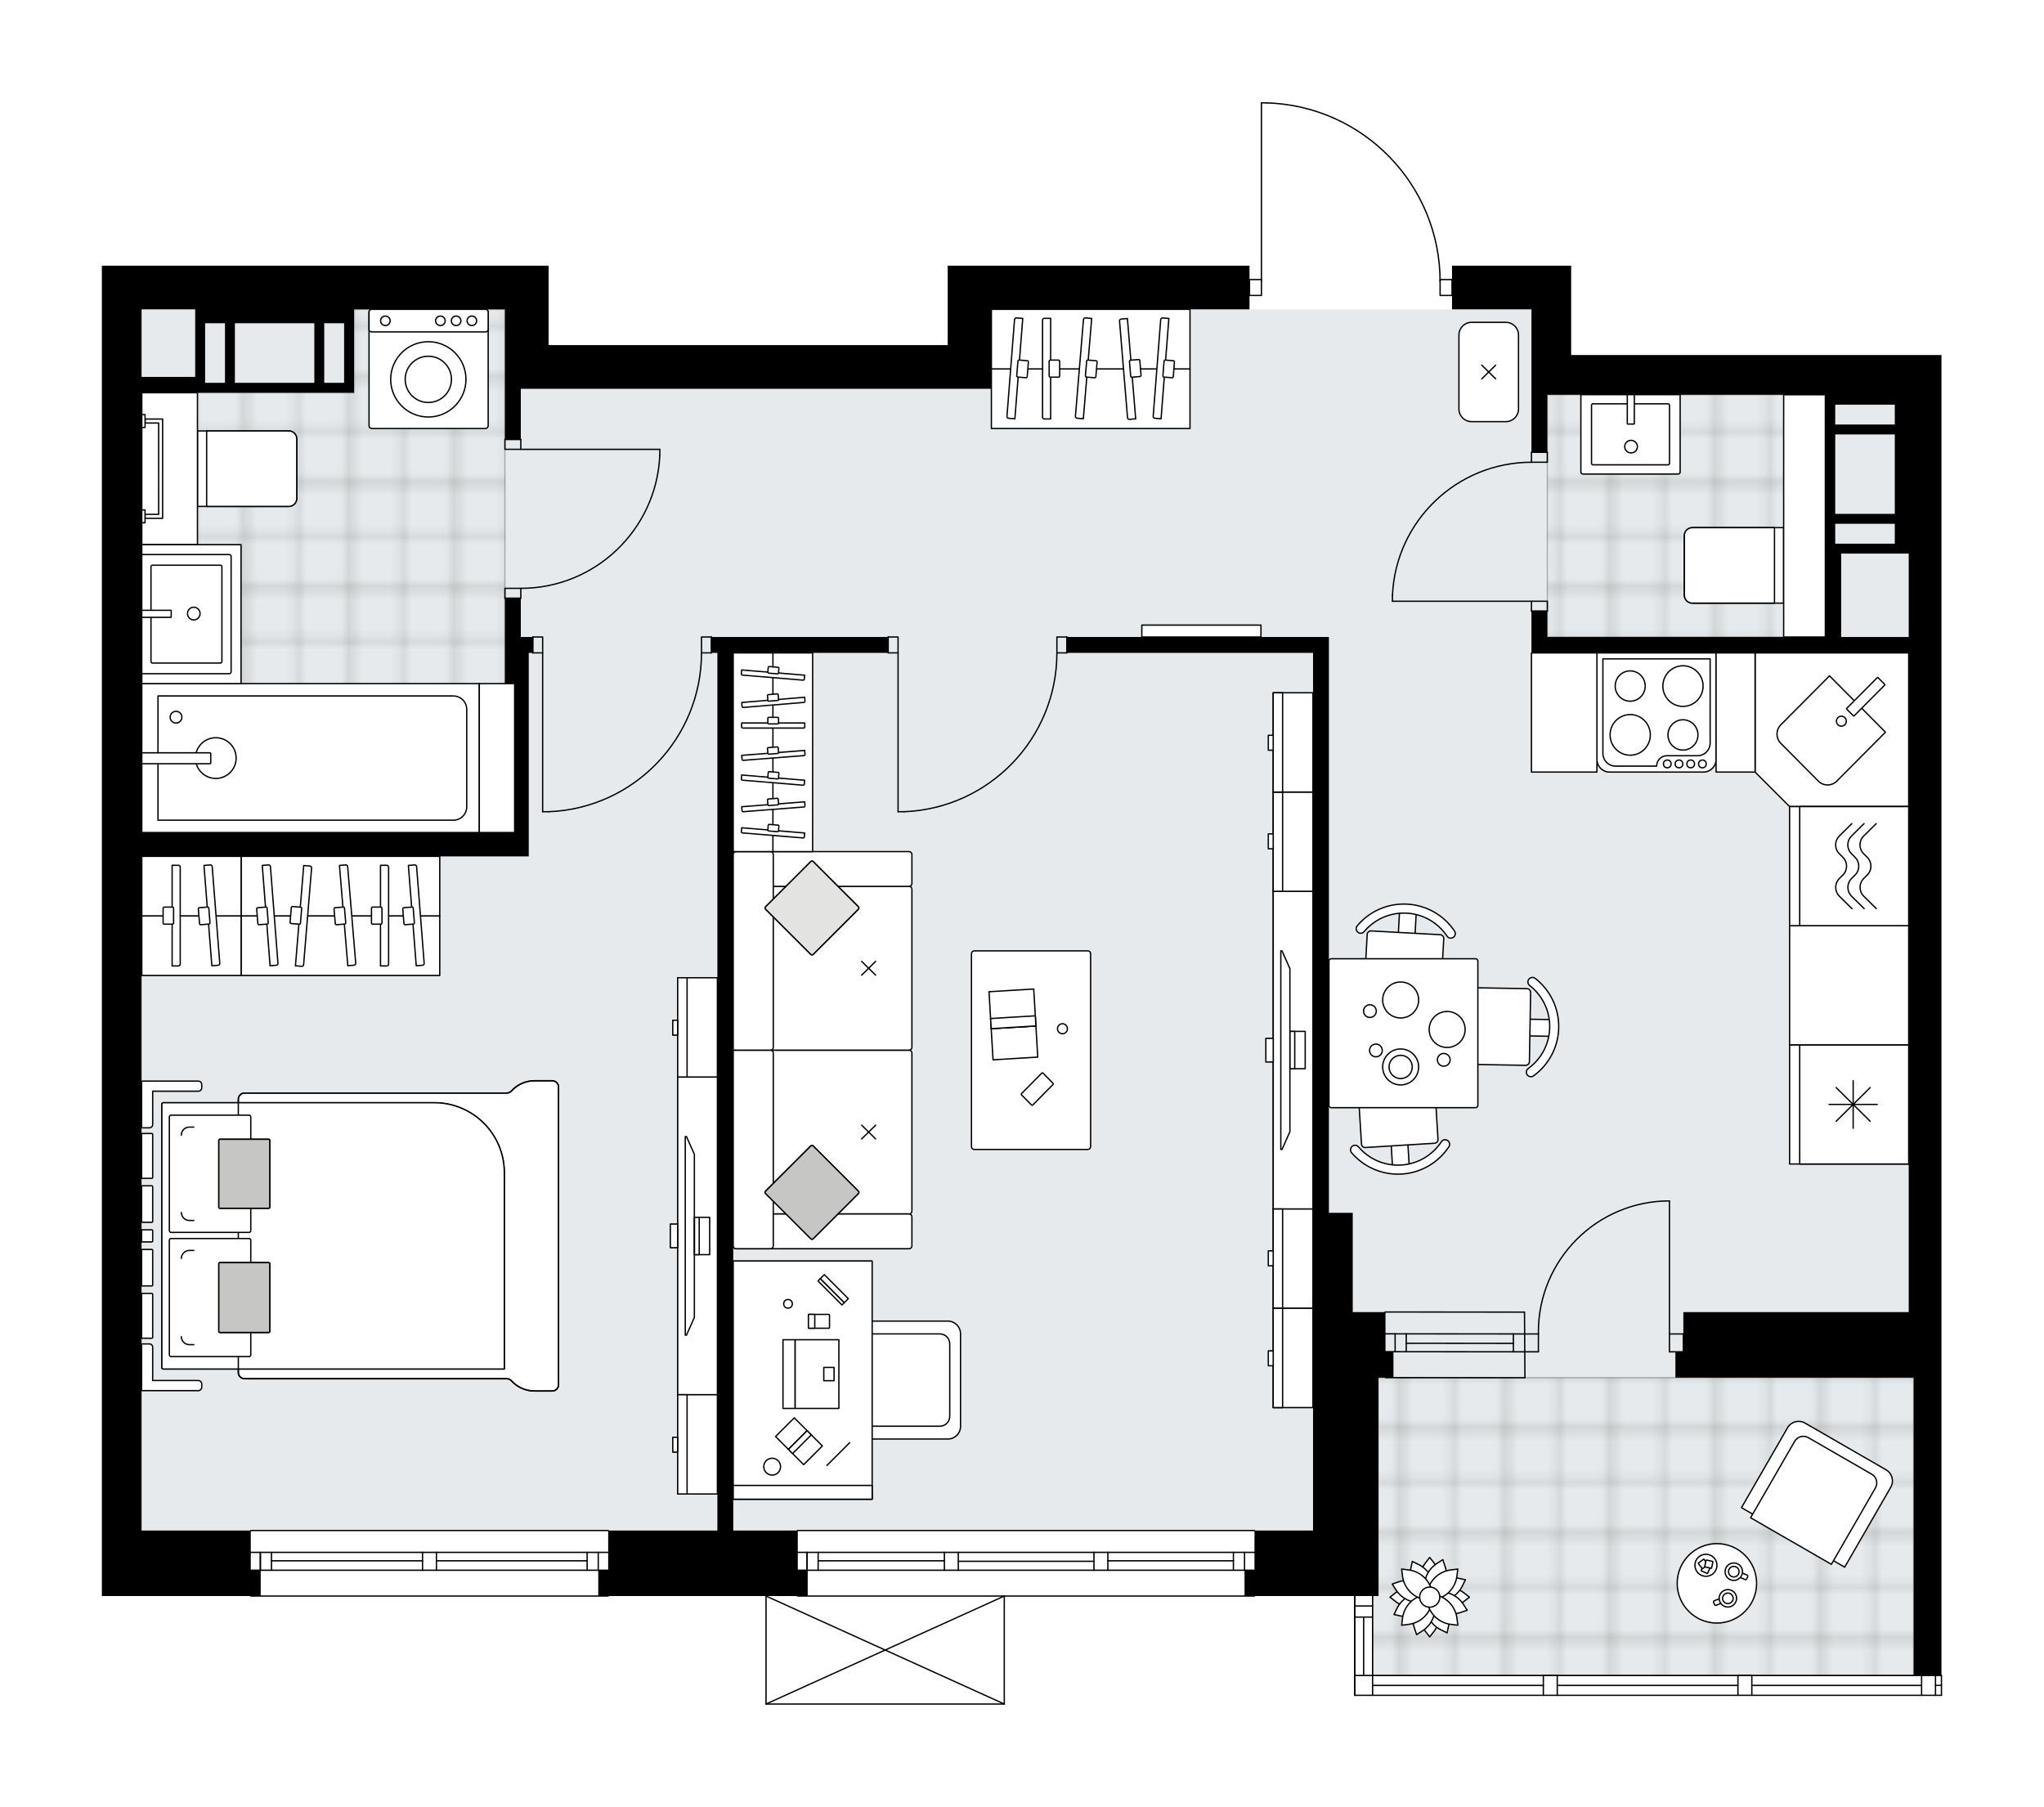 <svg xmlns="http://www.w3.org/2000/svg" xmlns:xlink="http://www.w3.org/1999/xlink" height="1767.9px" id="Layer_1" style="enable-background:new 0 0 2000 1767.9;" version="1.1" viewBox="0 0 2000 1767.9" width="2000px" x="0px" y="0px" xml:space="preserve">
<style type="text/css">
	.st0{fill:none;}
	.st1{opacity:0.25;fill:none;stroke:#1D1D1B;stroke-width:0.4;stroke-miterlimit:10;}
	.st2{fill:#FFFFFF;}
	.st3{fill:#E7EAEC;}
	
		.st4{fill:url(#SVGID_1_);stroke:#000000;stroke-width:1.3;stroke-linecap:round;stroke-linejoin:round;stroke-miterlimit:10;stroke-opacity:0.25;}
	
		.st5{fill:url(#SVGID_00000042708944898382867400000003887954587880372913_);stroke:#000000;stroke-width:1.3;stroke-linecap:round;stroke-linejoin:round;stroke-miterlimit:10;stroke-opacity:0.25;}
	
		.st6{fill:url(#SVGID_00000080889581401124692550000004622822869643603646_);stroke:#000000;stroke-width:1.3;stroke-linecap:round;stroke-linejoin:round;stroke-miterlimit:10;stroke-opacity:0.25;}
	.st7{fill:none;stroke:#000000;stroke-width:1.3;stroke-linecap:round;stroke-linejoin:round;stroke-miterlimit:10;}
	.st8{fill:#FFFFFF;stroke:#000000;stroke-width:1.3;stroke-linecap:round;stroke-linejoin:round;stroke-miterlimit:10;}
	.st9{fill:none;stroke:#000000;stroke-width:1.3;stroke-linecap:round;stroke-linejoin:round;}
	.st10{fill:none;stroke:#000000;stroke-width:1.3;stroke-linecap:round;stroke-linejoin:round;stroke-dasharray:9.903,9.903;}
	.st11{fill:#C6C6C5;stroke:#000000;stroke-width:1.3;stroke-linecap:round;stroke-linejoin:round;stroke-miterlimit:10;}
	.st12{fill:#E3E3E2;stroke:#000000;stroke-width:1.3;stroke-linecap:round;stroke-linejoin:round;stroke-miterlimit:10;}
	.st13{font-family:'Arial-BoldMT';}
	.st14{font-size:101.826px;}
	.st15{font-size:86.161px;}
	.st16{font-family:'ArialMT';}
	.st17{font-size:40px;}
</style>
<pattern height="14.17" id="New_Pattern_Swatch_1" patternUnits="userSpaceOnUse" style="overflow:visible;" viewBox="7.29 -21.46 14.17 14.17" width="14.17" x="-1337.2" y="-1461.22">
	<g>
		<rect class="st0" height="14.17" width="14.17" x="7.29" y="-21.46" />
		<g>
			<rect class="st1" height="7.09" width="7.09" x="14.37" y="-7.29" />
		</g>
		<g>
			<rect class="st1" height="7.09" width="7.09" x="0.2" y="-7.29" />
		</g>
		<g>
			<rect class="st1" height="7.09" width="7.09" x="21.46" y="-14.37" />
		</g>
		<g>
			<rect class="st1" height="7.09" width="7.09" x="7.29" y="-14.37" />
			<rect class="st1" height="7.09" width="7.09" x="14.37" y="-21.46" />
		</g>
		<g>
			<rect class="st1" height="7.09" width="7.09" x="0.2" y="-21.46" />
		</g>
		<g>
			<rect class="st1" height="7.09" width="7.09" x="21.46" y="-28.55" />
		</g>
		<g>
			<rect class="st1" height="7.09" width="7.09" x="7.29" y="-28.55" />
		</g>
	</g>
</pattern>
<path class="st2" d="M1900.31,1649.09v9.57  c0,0.03,0.02,0.05,0.02,0.08c0,0.27-0.17,0.5-0.41,0.6c-0.08,0.03-0.17,0.05-0.26,0.05c-0.01,0-0.02-0.01-0.03-0.01h-5.77  c-0.01,0-0.02,0.01-0.03,0.01s-0.02-0.01-0.03-0.01h-13.54c-0.01,0-0.02,0.01-0.03,0.01s-0.02-0.01-0.03-0.01h-166.05  c-0.01,0-0.02,0.01-0.03,0.01s-0.02-0.01-0.03-0.01h-13.54c-0.01,0-0.02,0.01-0.03,0.01s-0.02-0.01-0.03-0.01h-176.73  c-0.01,0-0.02,0.01-0.03,0.01s-0.02-0.01-0.03-0.01h-13.54c-0.01,0-0.02,0.01-0.03,0.01s-0.02-0.01-0.03-0.01h-167.02  c-0.01,0-0.02,0.01-0.03,0.01s-0.02-0.01-0.03-0.01h-17.43c-0.01,0-0.02,0.01-0.03,0.01c-0.18,0-0.34-0.07-0.46-0.19  c-0.12-0.12-0.2-0.28-0.2-0.46c0-0.01,0.01-0.03,0.01-0.04v-19.33c0-0.01-0.01-0.02-0.01-0.04s0.01-0.03,0.01-0.04v-77.69h-96.81  c0,0.36-0.29,0.65-0.65,0.65H983.32v105c0,0,0,0.01,0,0.01c0,0.04-0.01,0.07-0.02,0.11c-0.01,0.05-0.01,0.1-0.03,0.15  c0,0,0,0,0,0.01c0,0.01-0.01,0.01-0.01,0.01c-0.05,0.1-0.12,0.17-0.2,0.23c-0.02,0.02-0.04,0.03-0.06,0.04  c-0.09,0.05-0.2,0.09-0.31,0.09H749.53c-0.12,0-0.22-0.04-0.31-0.09c-0.02-0.01-0.04-0.03-0.06-0.04c-0.08-0.06-0.16-0.14-0.2-0.23  c0-0.01-0.01-0.01-0.01-0.01c0,0,0,0,0-0.01c-0.02-0.04-0.02-0.1-0.03-0.15c-0.01-0.04-0.02-0.07-0.02-0.11c0,0,0-0.01,0-0.01  V1561.6H595.73c0,0.36-0.29,0.65-0.65,0.65h-349.7c-0.36,0-0.65-0.29-0.65-0.65H99.67v-64.11v-310.84V302.68v-42.74H536.8v42.74  v34.97h83.54H927.3v-34.97v-42.74h295.3v12.95h11.01V100.65c0-0.36,0.29-0.65,0.65-0.65h5.09c0,0,0.01,0,0.01,0c0,0,0.01,0,0.01,0  c45.9,1.36,88.79,20.25,120.78,53.2c31.38,32.32,48.92,74.74,49.57,119.69h11.04v-12.95h77.71h38.86v87.42h362.33v38.86v270.05  v349.7v277.82v64.11v290.77c0.18,0,0.35,0.08,0.47,0.2c0.12,0.12,0.2,0.28,0.2,0.47c0,0.03-0.01,0.05-0.02,0.08v9.53  c0,0.03,0.02,0.05,0.02,0.08S1900.31,1649.06,1900.31,1649.09z" id="background" />
<g id="floor">
	<polygon class="st3" points="1867.6,1283.78 1867.6,386.22 1498.48,386.22 1498.48,302.68 970.04,302.68 970.04,380.39    494.06,380.39 494.06,302.68 138.53,302.68 138.53,1497.49 355.06,1497.49 494.06,1497.49 1284.77,1497.49 1284.77,1497.49    1343.05,1497.49 1343.05,1639.31 1872.46,1639.31 1872.46,1283.78  " />
	<pattern id="SVGID_1_" patternTransform="matrix(6.854 0 0 6.854 37473.961 27350.057)" xlink:href="#New_Pattern_Swatch_1">
	</pattern>
	<polygon class="st4" points="346.41,302.68 346.41,384.28 138.53,384.28 138.53,814.6 494.06,814.6 494.06,302.68  " />
	
		<pattern id="SVGID_00000124125825738878999670000009090038580677323394_" patternTransform="matrix(6.854 0 0 6.854 37473.961 27350.057)" xlink:href="#New_Pattern_Swatch_1">
	</pattern>
	
		<polygon points="   1729.22,623.24 1786.01,623.24 1786.01,386.22 1514.02,386.22 1514.02,623.24 1729.22,623.24  " style="fill:url(#SVGID_00000124125825738878999670000009090038580677323394_);stroke:#000000;stroke-width:1.3;stroke-linecap:round;stroke-linejoin:round;stroke-miterlimit:10;stroke-opacity:0.25;" />
	
		<pattern id="SVGID_00000094615433088251382950000009559657079295323030_" patternTransform="matrix(6.854 0 0 6.854 37473.961 27350.057)" xlink:href="#New_Pattern_Swatch_1">
	</pattern>
	
		<rect height="291.42" style="fill:url(#SVGID_00000094615433088251382950000009559657079295323030_);stroke:#000000;stroke-width:1.3;stroke-linecap:round;stroke-linejoin:round;stroke-miterlimit:10;stroke-opacity:0.25;" width="529.41" x="1343.05" y="1347.9" />
	<g id="LWPOLYLINE_00000003080684841064534110000014379146073080525474_">
		<rect class="st7" height="15.54" width="9.71" x="521.26" y="623.24" />
	</g>
	<g id="LWPOLYLINE_00000156558537188015327350000011835177826305415084_">
		<rect class="st7" height="15.54" width="9.71" x="686.39" y="623.24" />
	</g>
	<g id="LINE_00000165941851122365945930000011910560250289689520_">
		<line class="st7" x1="521.26" x2="521.26" y1="638.78" y2="623.24" />
	</g>
	<g id="LINE_00000060730392521835883050000006335313988330388099_">
		<line class="st7" x1="696.11" x2="696.11" y1="638.78" y2="623.24" />
	</g>
	<g id="LINE_00000173840374167464277840000017076806903881490615_">
		<line class="st7" x1="530.97" x2="530.97" y1="638.78" y2="794.2" />
	</g>
	<g id="LINE_00000003811039948057128280000015383902348473568144_">
		<line class="st7" x1="536.8" x2="530.97" y1="794.2" y2="794.2" />
	</g>
	<g id="ARC_00000072259248338337157730000010658076197495535039_">
		<path class="st7" d="M686.39,638.78c-0.04,83.57-66.09,152.19-149.59,155.42" />
	</g>
	<g id="LWPOLYLINE_00000049929485029861980930000001491971277205072796_">
		<rect class="st7" height="15.54" width="9.71" x="869.02" y="623.24" />
	</g>
	<g id="LWPOLYLINE_00000076565335134300940250000007111232658862616485_">
		<rect class="st7" height="15.54" width="9.71" x="1034.15" y="623.24" />
	</g>
	<g id="LINE_00000046336812783349569720000010457797268638734757_">
		<line class="st7" x1="869.02" x2="869.02" y1="638.78" y2="623.24" />
	</g>
	<g id="LINE_00000178193134566842775230000007093016383993596075_">
		<line class="st7" x1="1043.87" x2="1043.87" y1="638.78" y2="623.24" />
	</g>
	<g id="LINE_00000132072408229934086940000016720575962385863577_">
		<line class="st7" x1="878.73" x2="878.73" y1="638.78" y2="794.2" />
	</g>
	<g id="LINE_00000165226395736174222900000000167410478825892542_">
		<line class="st7" x1="884.56" x2="878.73" y1="794.2" y2="794.2" />
	</g>
	<g id="ARC_00000136386648885933823790000006656582617689923226_">
		<path class="st7" d="M1034.15,638.78c-0.04,83.57-66.09,152.19-149.59,155.42" />
	</g>
	<g id="LWPOLYLINE_00000012467808582504579800000005036502857154753923_">
		<rect class="st7" height="9.71" width="15.54" x="494.06" y="429.93" />
	</g>
	<g id="LWPOLYLINE_00000024719182353034691120000010001943686611290291_">
		<rect class="st7" height="9.71" width="15.54" x="494.06" y="575.64" />
	</g>
	<g id="LINE_00000170265126396259889890000011544665231630292124_">
		<line class="st7" x1="509.6" x2="494.06" y1="429.93" y2="429.93" />
	</g>
	<g id="LINE_00000134213646194015438770000010310360508813858954_">
		<line class="st7" x1="509.6" x2="494.06" y1="585.36" y2="585.36" />
	</g>
	<g id="LINE_00000119800816722159186190000002270160197626347708_">
		<line class="st7" x1="509.6" x2="645.6" y1="439.65" y2="439.65" />
	</g>
	<g id="ARC_00000172407518676911983200000002607081241191472301_">
		<path class="st7" d="M645.6,445.48c-3.24,72.77-63.15,130.12-135.99,130.17" />
	</g>
	<g id="LINE_00000114048160077294996580000013497613467825623962_">
		<line class="st7" x1="645.6" x2="645.6" y1="439.65" y2="445.48" />
	</g>
	<g id="LWPOLYLINE_00000139997045353546017810000002849106543265588120_">
		<rect class="st7" height="9.71" width="15.54" x="1498.48" y="588.27" />
	</g>
	<g id="LWPOLYLINE_00000157287203259245450890000008532850259732153254_">
		<rect class="st7" height="9.71" width="15.54" x="1498.48" y="442.56" />
	</g>
	<g id="LINE_00000127755729869429237840000012958370350664162958_">
		<line class="st7" x1="1498.48" x2="1514.02" y1="597.98" y2="597.98" />
	</g>
	<g id="LINE_00000018940241284453513690000015740231012688229819_">
		<line class="st7" x1="1498.48" x2="1514.02" y1="442.56" y2="442.56" />
	</g>
	<g id="LINE_00000154405929085523539830000017674518259792423827_">
		<line class="st7" x1="1498.48" x2="1362.48" y1="588.27" y2="588.27" />
	</g>
	<g id="ARC_00000031197423699909524510000013875863106175486135_">
		<path class="st7" d="M1362.48,582.44c3.24-72.77,63.15-130.12,135.99-130.17" />
	</g>
	<g id="LINE_00000136401830553774598500000013905981063441285799_">
		<line class="st7" x1="1362.48" x2="1362.48" y1="588.27" y2="582.44" />
	</g>
	<g id="LWPOLYLINE_00000055668776823093636610000008989739208993452725_">
		<rect class="st7" height="15.54" width="11.66" x="1409.11" y="273.54" />
	</g>
	<g id="LWPOLYLINE_00000134237630692958535500000000283741551613692038_">
		<rect class="st7" height="15.54" width="11.66" x="1222.6" y="273.54" />
	</g>
	<g id="LWPOLYLINE_00000130644734830214801630000014127028953267763600_">
		<path class="st7" d="M1239.35,100.65c94.55,2.8,169.75,80.26,169.76,174.85" />
	</g>
	<g id="LINE_00000055705473560816157100000008527940145338026645_">
		<line class="st7" x1="1234.26" x2="1234.26" y1="275.5" y2="100.65" />
	</g>
	<g id="LINE_00000141436588055047940840000008427461312523067016_">
		<line class="st7" x1="1234.26" x2="1239.35" y1="100.65" y2="100.65" />
	</g>
	<g id="ARC_00000012456033325627466990000009497887110945563547_">
		<path class="st7" d="M1505.28,1305.16c-0.01-0.64-0.01-1.27-0.01-1.91c-0.01-70.83,57.41-128.25,128.24-128.26" />
	</g>
	<g id="LINE_00000069381141206969408510000012631901454261654154_">
		<line class="st7" x1="1633.5" x2="1633.5" y1="1305.16" y2="1174.99" />
	</g>
	<g id="LINE_00000169542155128834096630000011554973294068001194_">
		<line class="st7" x1="1491.68" x2="1505.28" y1="1305.16" y2="1305.16" />
	</g>
	<g id="LINE_00000077289207538173946020000005246816931051769532_">
		<line class="st7" x1="1505.28" x2="1505.28" y1="1305.16" y2="1322.64" />
	</g>
	<g id="LINE_00000154387166189013604020000002426195391758405803_">
		<line class="st7" x1="1505.28" x2="1491.68" y1="1322.64" y2="1322.64" />
	</g>
	<g id="LINE_00000057142080884176891730000017538089357793321620_">
		<line class="st7" x1="1647.1" x2="1633.5" y1="1322.64" y2="1322.64" />
	</g>
	<g id="LINE_00000031175364970925432690000008693451082919462566_">
		<line class="st7" x1="1633.5" x2="1633.5" y1="1322.64" y2="1305.16" />
	</g>
	<g id="LINE_00000020391018385148351070000010125237278611243938_">
		<line class="st7" x1="1633.5" x2="1647.1" y1="1305.16" y2="1305.16" />
	</g>
	<g id="LINE_00000090282486039268210030000016249507608607802240_">
		<line class="st7" x1="1647.1" x2="1647.1" y1="1322.64" y2="1305.16" />
	</g>
	<g id="LINE_00000025424449719873444890000013749577832978538661_">
		<line class="st7" x1="245.38" x2="595.08" y1="1497.49" y2="1497.49" />
	</g>
	<g id="LINE_00000121237312476170789820000018325741575688607142_">
		<line class="st7" x1="595.08" x2="427.03" y1="1536.35" y2="1536.35" />
	</g>
	<g id="LINE_00000177485080937823391930000001982611373181922693_">
		<line class="st7" x1="413.43" x2="245.38" y1="1536.35" y2="1536.35" />
	</g>
	<g id="LINE_00000115485618610487461120000009068313801817700522_">
		<line class="st7" x1="254.75" x2="254.75" y1="1518.86" y2="1536.35" />
	</g>
	<g id="LINE_00000129202446143601289650000009170505480390655124_">
		<line class="st7" x1="585.37" x2="585.37" y1="1518.86" y2="1536.35" />
	</g>
	<g id="LINE_00000004536834889742869210000000652497000500350106_">
		<line class="st7" x1="595.08" x2="427.03" y1="1518.86" y2="1518.86" />
	</g>
	<g id="LINE_00000145019270019001628180000011390284625022821055_">
		<line class="st7" x1="413.43" x2="245.38" y1="1518.86" y2="1518.86" />
	</g>
	<g id="LINE_00000086666864644604061890000000518876525284601743_">
		<line class="st7" x1="413.43" x2="265.63" y1="1527.12" y2="1527.12" />
	</g>
	<g id="LINE_00000089533918239540811640000014317028739849183110_">
		<line class="st7" x1="574.49" x2="427.03" y1="1527.12" y2="1527.12" />
	</g>
	<g id="LINE_00000171702518061361074030000015012109322551574672_">
		<line class="st7" x1="574.49" x2="574.49" y1="1536.35" y2="1518.86" />
	</g>
	<g id="LINE_00000091694821671540634830000006920544320561500599_">
		<line class="st7" x1="254.75" x2="254.75" y1="1518.86" y2="1536.35" />
	</g>
	<g id="LINE_00000076587879907548162350000012601196372614939538_">
		<line class="st7" x1="265.63" x2="265.63" y1="1536.35" y2="1518.86" />
	</g>
	<g id="LINE_00000067225199699803158640000008324692845078401180_">
		<line class="st7" x1="427.03" x2="427.03" y1="1518.86" y2="1536.35" />
	</g>
	<g id="LINE_00000061468702446234805180000009734338399121124770_">
		<line class="st7" x1="427.03" x2="413.43" y1="1536.35" y2="1536.35" />
	</g>
	<g id="LINE_00000158719650449318494850000013501351315015123590_">
		<line class="st7" x1="413.43" x2="413.43" y1="1536.35" y2="1518.86" />
	</g>
	<g id="LINE_00000053508714384454438940000005915160834692622227_">
		<line class="st7" x1="413.43" x2="427.03" y1="1518.86" y2="1518.86" />
	</g>
	<g id="LINE_00000093155568223347984560000015220200072483913136_">
		<line class="st7" x1="595.08" x2="245.38" y1="1561.6" y2="1561.6" />
	</g>
	<g id="LINE_00000076595591350095077610000003079501994505906580_">
		<line class="st7" x1="780.29" x2="1227.46" y1="1497.49" y2="1497.49" />
	</g>
	<g id="LINE_00000016756632117995381380000009145381388082867379_">
		<line class="st7" x1="789.65" x2="789.65" y1="1518.86" y2="1536.35" />
	</g>
	<g id="LINE_00000001624039449923930840000017518060372816407434_">
		<line class="st7" x1="1217.74" x2="1217.74" y1="1518.86" y2="1536.35" />
	</g>
	<g id="LINE_00000103984320007958975760000002769374138900269239_">
		<line class="st7" x1="924.06" x2="800.53" y1="1527.12" y2="1527.12" />
	</g>
	<g id="LINE_00000041290228864275140660000005990631885070221196_">
		<line class="st7" x1="1206.86" x2="1084.02" y1="1527.12" y2="1527.12" />
	</g>
	<g id="LINE_00000084524197692125500830000007072309724784657067_">
		<line class="st7" x1="1206.86" x2="1206.86" y1="1536.35" y2="1518.86" />
	</g>
	<g id="LINE_00000113312148732777033000000011944427860835754374_">
		<line class="st7" x1="789.65" x2="789.65" y1="1518.86" y2="1536.35" />
	</g>
	<g id="LINE_00000115515185813681628690000001657846104010857359_">
		<line class="st7" x1="800.53" x2="800.53" y1="1536.35" y2="1518.86" />
	</g>
	<g id="LINE_00000147219818031163988060000004951026034700032145_">
		<line class="st7" x1="937.66" x2="937.66" y1="1518.86" y2="1536.35" />
	</g>
	<g id="LINE_00000143607650950870491710000007646986066788693426_">
		<line class="st7" x1="937.66" x2="924.06" y1="1536.35" y2="1536.35" />
	</g>
	<g id="LINE_00000144316940523264732690000004075344198250375566_">
		<line class="st7" x1="924.06" x2="924.06" y1="1536.35" y2="1518.86" />
	</g>
	<g id="LINE_00000009551053464207425200000015978285869295434141_">
		<line class="st7" x1="924.06" x2="937.66" y1="1518.86" y2="1518.86" />
	</g>
	<g id="LINE_00000042722276848117504500000016783338373635389873_">
		<line class="st7" x1="1227.46" x2="780.29" y1="1561.6" y2="1561.6" />
	</g>
	<g id="LINE_00000130639336013717805880000004190030638330497426_">
		<line class="st7" x1="1084.02" x2="1084.02" y1="1518.86" y2="1536.35" />
	</g>
	<g id="LINE_00000181805312417261988800000010312326971898834106_">
		<line class="st7" x1="1084.02" x2="1070.42" y1="1536.35" y2="1536.35" />
	</g>
	<g id="LINE_00000106136191928271343970000009453469250608855441_">
		<line class="st7" x1="1070.42" x2="1070.42" y1="1536.35" y2="1518.86" />
	</g>
	<g id="LINE_00000183223634346310892440000015454757963258767536_">
		<line class="st7" x1="1070.42" x2="1084.02" y1="1518.86" y2="1518.86" />
	</g>
	<g id="LINE_00000067959208919306300790000002420505152227007923_">
		<line class="st7" x1="1070.42" x2="937.66" y1="1527.6" y2="1527.6" />
	</g>
	<g id="LWPOLYLINE_00000173842125250368383120000006349833551540289927_">
		<line class="st7" x1="1084.02" x2="1227.46" y1="1518.86" y2="1518.86" />
	</g>
	<g id="LWPOLYLINE_00000021092523671744454410000014264729402725257359_">
		<line class="st7" x1="1070.42" x2="937.66" y1="1518.86" y2="1518.86" />
	</g>
	<g id="LWPOLYLINE_00000169536358582868385830000000558028543389576341_">
		<line class="st7" x1="924.06" x2="780.29" y1="1518.86" y2="1518.86" />
	</g>
	<g id="LWPOLYLINE_00000168107032769410201070000007640605253449139101_">
		<line class="st7" x1="1084.02" x2="1227.46" y1="1536.35" y2="1536.35" />
	</g>
	<g id="LWPOLYLINE_00000029745052309134958220000016185936707225372086_">
		<line class="st7" x1="1070.42" x2="937.66" y1="1536.35" y2="1536.35" />
	</g>
	<g id="LWPOLYLINE_00000077307147419944048510000005204926493536316598_">
		<line class="st7" x1="924.06" x2="780.29" y1="1536.35" y2="1536.35" />
	</g>
	<g id="LINE_00000023267309132824920480000005442037422523623351_">
		<line class="st7" x1="1491.68" x2="1355.24" y1="1305.16" y2="1305.04" />
	</g>
	<g id="LINE_00000180364196628597875180000009280475630692435080_">
		<line class="st7" x1="1491.68" x2="1355.24" y1="1322.64" y2="1322.53" />
	</g>
	<g id="LINE_00000039827316840137181270000003400729987689829506_">
		<line class="st7" x1="1480.8" x2="1375.97" y1="1314.38" y2="1314.27" />
	</g>
	<g id="LINE_00000046332381819467434220000006697431531025092224_">
		<line class="st7" x1="1365.09" x2="1365.09" y1="1305.04" y2="1322.53" />
	</g>
	<g id="LINE_00000183228026737295173600000018259657548930852283_">
		<line class="st7" x1="1480.8" x2="1480.8" y1="1305.16" y2="1322.64" />
	</g>
	<g id="LINE_00000037652843674565581030000013895509062055939210_">
		<line class="st7" x1="1491.68" x2="1355.24" y1="1283.78" y2="1283.67" />
	</g>
	<g id="LINE_00000183241883958383022820000016289659095997332927_">
		<line class="st7" x1="1355.68" x2="1492.12" y1="1347.9" y2="1348.01" />
	</g>
	<g id="LINE_00000009577364508607219300000004597102155861003433_">
		<line class="st7" x1="1375.97" x2="1375.97" y1="1305.03" y2="1322.52" />
	</g>
	<g id="LINE_00000091722801594052222430000002606000343036164285_">
		<line class="st7" x1="1491.68" x2="1492.12" y1="1283.78" y2="1348.01" />
	</g>
	<g id="LINE_00000179647714085162201940000007891248169641948800_">
		<line class="st7" x1="1880.23" x2="1714.12" y1="1649.03" y2="1649.03" />
	</g>
	<g id="LINE_00000099642022508685676330000005648610154628297113_">
		<polyline class="st7" points="1325.56,1658.73 1893.82,1658.73 1899.67,1658.73   " />
	</g>
	<g id="LWPOLYLINE_00000105426426142697806060000017347585992029849278_">
		<polyline class="st7" points="1325.56,1639.33 1872.44,1639.33 1880.23,1639.33 1893.82,1639.33 1899.67,1639.33   " />
	</g>
	<g id="LINE_00000032611657446128355440000014328835132085665164_">
		<line class="st7" x1="1325.57" x2="1325.57" y1="1658.74" y2="1561.6" />
	</g>
	<g id="LINE_00000147197093931855435470000011224675668687907759_">
		<line class="st7" x1="1343.05" x2="1343.05" y1="1561.6" y2="1658.74" />
	</g>
	<g id="LINE_00000108297504216292310180000009785882560484355222_">
		<line class="st7" x1="1325.57" x2="1343.05" y1="1571.32" y2="1571.32" />
	</g>
	<g id="LINE_00000075140472947891321240000005827898084773252788_">
		<line class="st7" x1="1325.57" x2="1325.57" y1="1561.6" y2="1658.74" />
	</g>
	<g id="LINE_00000068659871856617764690000001522481038523318430_">
		<line class="st7" x1="1343.05" x2="1325.57" y1="1582.2" y2="1582.2" />
	</g>
	<g id="LINE_00000139280876032582090680000010255794663909401522_">
		<line class="st7" x1="1893.83" x2="1893.83" y1="1639.31" y2="1658.74" />
		<line class="st7" x1="1899.66" x2="1899.66" y1="1639.31" y2="1658.74" />
	</g>
	<g id="LINE_00000054984246269601487510000004712431926827386519_">
		<line class="st7" x1="1880.23" x2="1880.23" y1="1658.74" y2="1639.31" />
	</g>
	<g id="LINE_00000019669469065531122400000014646483698804722320_">
		<line class="st7" x1="1880.23" x2="1893.83" y1="1639.31" y2="1639.31" />
	</g>
	<g id="LINE_00000039839365663540951330000016076019127709630106_">
		<line class="st7" x1="1714.12" x2="1714.12" y1="1639.31" y2="1658.74" />
	</g>
	<g id="LINE_00000032637556147476278240000009389287970561151105_">
		<line class="st7" x1="1700.52" x2="1700.52" y1="1658.74" y2="1639.31" />
	</g>
	<g id="LINE_00000091003746403727766320000004954957287178144911_">
		<line class="st7" x1="1700.52" x2="1714.12" y1="1639.31" y2="1639.31" />
	</g>
	<g id="LINE_00000010301875035679774850000013248973205784831872_">
		<line class="st7" x1="1523.73" x2="1523.73" y1="1639.31" y2="1658.74" />
	</g>
	<g id="LINE_00000117644106393058663340000014743743623708347037_">
		<line class="st7" x1="1510.13" x2="1510.13" y1="1658.74" y2="1639.31" />
	</g>
	<g id="LINE_00000041272453844227029640000006303769478434200488_">
		<line class="st7" x1="1510.13" x2="1523.73" y1="1639.31" y2="1639.31" />
	</g>
	<g id="LINE_00000121241146655370165640000011055411867240485558_">
		<line class="st7" x1="1899.67" x2="1893.82" y1="1649.01" y2="1649.01" />
	</g>
	<g id="LINE_00000048495268386669223790000005088754257039977095_">
		<line class="st7" x1="1700.52" x2="1523.73" y1="1649.03" y2="1649.03" />
	</g>
	<g id="LINE_00000159427860459452885220000012530304402454792588_">
		<line class="st7" x1="1510.13" x2="1343.05" y1="1649.03" y2="1649.03" />
	</g>
	<g id="LWPOLYLINE_00000146491778164643369520000011085153778974341811_">
		<line class="st7" x1="1334.31" x2="1334.31" y1="1582.2" y2="1639.31" />
	</g>
	<g id="LINE_00000134971434579017231470000013214561565401669821_">
		<line class="st7" x1="982.67" x2="749.53" y1="1667.25" y2="1667.25" />
	</g>
	<g id="LINE_00000019669268829020190090000013315655877159609786_">
		<line class="st7" x1="749.53" x2="749.53" y1="1667.25" y2="1561.6" />
	</g>
	<g id="LINE_00000067217012134480072210000016268455829820886656_">
		<line class="st7" x1="982.67" x2="982.67" y1="1561.6" y2="1667.25" />
	</g>
	<g id="LWPOLYLINE_00000154410499185612494100000014653604438697019057_">
		<line class="st7" x1="749.53" x2="982.67" y1="1561.6" y2="1667.25" />
	</g>
	<g id="LWPOLYLINE_00000125602923663634005420000016472466064927740606_">
		<line class="st7" x1="982.67" x2="749.53" y1="1561.6" y2="1667.25" />
	</g>
	<g>
		<path d="M1222.6,259.94H927.3v42.74v34.97H620.34H536.8v-34.97v-42.74H99.67v42.74v883.97v310.84v64.11h145.71h9.71v-25.26h-9.71    v-38.86H138.53v-310.84V837.92h355.53h23.31V638.78h3.89v-15.54H509.6v-37.88h-15.54v37.88v15.54V814.6H138.53V384.28h52.46h9.71    h145.71v-9.71v-58.28v-13.6h147.65v77.71v49.54h15.54v-49.54h27.2h83.54h349.7v-42.74v-34.97h252.56V259.94z M200.7,374.56v-58.28    h19.43v58.28H200.7z M229.84,374.56v-58.28h77.71v58.28H229.84z M336.69,374.56h-19.43v-58.28h19.43V374.56z M190.99,316.28v52.45    h-52.46v-66.05h52.46V316.28z" />
		<polygon points="696.11,638.78 701.94,638.78 701.94,1497.49 595.08,1497.49 595.08,1536.35 585.37,1536.35 585.37,1561.6     595.08,1561.6 780.62,1561.6 790.33,1561.6 790.33,1536.35 780.62,1536.35 780.62,1497.49 717.48,1497.49 717.48,638.78     869.02,638.78 869.02,623.24 696.11,623.24   " />
		<polygon points="1355.68,1283.78 1323.63,1283.78 1323.63,1186.65 1300.31,1186.65 1300.31,623.24 1284.77,623.24 1043.87,623.24     1043.87,638.78 1284.77,638.78 1284.77,1186.65 1284.77,1283.78 1284.77,1347.9 1284.77,1497.49 1227.46,1497.49 1227.46,1536.35     1217.74,1536.35 1217.74,1561.6 1227.46,1561.6 1348.88,1561.6 1348.88,1497.49 1348.88,1347.9 1355.68,1347.9 1363.45,1347.9     1363.45,1322.64 1355.68,1322.64   " />
		<path d="M1537.33,347.36v-87.42h-38.86h-77.71v42.74h77.71v44.68v38.86v56.34h15.54v-56.34h271.99v9.71v135.99v9.71v81.6h-271.99    v-25.26h-15.54v40.8h15.54h353.59v17.48v349.7v277.82H1647.1v38.86h-7.77v25.26h7.77h225.36v291.42h27.2V1347.9v-64.11v-277.82    v-349.7V386.22v-38.86H1537.33z M1854,395.93v19.43h-58.28v-19.43H1854z M1854,425.08v77.71h-58.28v-77.71H1854z M1795.72,512.5    H1854v19.43h-58.28V512.5z M1801.55,623.24v-81.6H1854h13.6v81.6H1801.55z" />
	</g>
</g>
<g id="mebel">
	<g>
		<g>
			<path class="st8" d="M1648.12,524.04v58.31c0,4.28,3.47,7.76,7.76,7.76h89.38v-73.83h-89.38     C1651.59,516.29,1648.12,519.76,1648.12,524.04z" />
			<path class="st8" d="M1648.12,524.04v58.31c0,4.28,3.47,7.76,7.76,7.76h80.41v-73.83h-80.41     C1651.59,516.29,1648.12,519.76,1648.12,524.04z" />
		</g>
		
			<rect class="st8" height="40.8" transform="matrix(-4.458852e-11 1 -1 -4.458852e-11 2270.385 -1260.925)" width="237.02" x="1647.15" y="484.33" />
	</g>
	<g>
		<path class="st8" d="M1562.56,638.84V743c0,6.85,5.5,12.4,12.28,12.4h92.01c6.78,0,12.28-5.55,12.28-12.4V638.84H1562.56z" />
		<path class="st8" d="M1568.39,644.64v92.53c0,6.85,5.5,12.4,12.28,12.4h40.31l0,0c0-5.62,4.51-10.17,10.07-10.17h29.99    c6.78,0,12.28-5.55,12.28-12.4v-82.36H1568.39z" />
		<g>
			<g>
				<ellipse class="st8" cx="1646.74" cy="671.28" rx="19.68" ry="19.88" />
				<ellipse class="st8" cx="1646.74" cy="719.06" rx="14.68" ry="14.83" />
			</g>
			<g>
				<ellipse class="st8" cx="1595.11" cy="719.03" rx="19.68" ry="19.88" />
				<ellipse class="st8" cx="1595.11" cy="671.24" rx="14.68" ry="14.83" />
			</g>
		</g>
		<g>
			<ellipse class="st8" cx="1665.76" cy="747.42" rx="3.75" ry="3.79" />
			<ellipse class="st8" cx="1654.31" cy="747.42" rx="3.75" ry="3.79" />
			<ellipse class="st8" cx="1642.86" cy="747.42" rx="3.75" ry="3.79" />
			<ellipse class="st8" cx="1631.4" cy="747.42" rx="3.75" ry="3.79" />
		</g>
	</g>
	<g>
		
			<rect class="st8" height="116.57" transform="matrix(-4.511318e-11 -1 1 -4.511318e-11 728.758 2889.939)" width="116.57" x="1751.07" y="1022.31" />
		
			<rect class="st8" height="106.68" transform="matrix(-4.512828e-11 -1 1 -4.512828e-11 733.7 2894.881)" width="116.57" x="1756.01" y="1027.25" />
		<g>
			<g>
				<line class="st8" x1="1813.27" x2="1813.27" y1="1057.28" y2="1103.9" />
				<line class="st8" x1="1836.82" x2="1789.73" y1="1080.59" y2="1080.59" />
			</g>
			<g>
				<line class="st8" x1="1796.62" x2="1829.92" y1="1064.11" y2="1097.08" />
				<line class="st8" x1="1829.92" x2="1796.62" y1="1064.11" y2="1097.08" />
			</g>
		</g>
	</g>
	<g>
		<rect class="st8" height="116.57" width="116.57" x="1751.07" y="905.74" />
	</g>
	<g>
		<polygon class="st8" points="1867.63,638.84 1717.3,638.84 1717.3,755.4 1751.07,789.17 1867.63,789.17   " />
		<path class="st8" d="M1790.12,661.25l-15.29,15.38l-32.38,32.57c-4.96,4.99-4.96,13.08,0,18.07l10.77,10.83l16.36,16.44l9.68,9.74    c4.96,4.99,13.01,4.99,17.97,0l47.66-47.93l-16.35-16.44l-23.13-23.28L1790.12,661.25z" />
		<g>
			<ellipse class="st8" cx="1801.74" cy="705.63" rx="4.84" ry="4.87" />
			<path class="st8" d="M1813.49,700.41l-6.56-6.6c-0.19-0.19-0.19-0.51,0-0.71l29.94-30.11c0.19-0.19,0.51-0.19,0.7,0l6.56,6.6     c0.19,0.19,0.19,0.51,0,0.71l-29.94,30.11C1814,700.6,1813.69,700.6,1813.49,700.41z" />
		</g>
	</g>
	<g>
		<g>
			<g>
				<path class="st8" d="M146.3,1103.45H139c-0.25,0-0.46-0.21-0.46-0.46v-44.7c0-0.28,0.25-0.52,0.53-0.52H194      c1.89,0,3.4,1.54,3.4,3.41v3.1c0,1.87-1.52,3.38-3.4,3.38h-44.61v32.71C149.39,1102.07,148,1103.45,146.3,1103.45z" />
				<path class="st8" d="M149.39,1152.22v-42.48c0-0.38-0.31-0.69-0.69-0.69h-10.06c-0.06,0-0.1,0.05-0.1,0.1v43.65      c0,0.06,0.05,0.1,0.1,0.1h10.06C149.08,1152.9,149.39,1152.59,149.39,1152.22z" />
				<path class="st8" d="M149.39,1195.23v-34.32c0-0.38-0.31-0.69-0.69-0.69h-10.06c-0.06,0-0.1,0.05-0.1,0.1v35.49      c0,0.06,0.05,0.1,0.1,0.1h10.06C149.08,1195.92,149.39,1195.61,149.39,1195.23z" />
				<path class="st8" d="M149.39,1214.46v-10.53c0-0.38-0.31-0.69-0.69-0.69h-10.06c-0.06,0-0.1,0.05-0.1,0.1v11.69      c0,0.06,0.05,0.1,0.1,0.1h10.06C149.08,1215.15,149.39,1214.84,149.39,1214.46z" />
				<path class="st8" d="M146.3,1314.94H139c-0.25,0-0.46,0.21-0.46,0.46v44.7c0,0.28,0.25,0.52,0.53,0.52H194      c1.89,0,3.4-1.54,3.4-3.41v-3.1c0-1.87-1.52-3.38-3.4-3.38h-44.61v-32.71C149.39,1316.32,148,1314.94,146.3,1314.94z" />
				<path class="st8" d="M149.39,1266.18v42.48c0,0.38-0.31,0.69-0.69,0.69h-10.06c-0.06,0-0.1-0.05-0.1-0.1v-43.65      c0-0.06,0.05-0.1,0.1-0.1h10.06C149.08,1265.49,149.39,1265.8,149.39,1266.18z" />
				<path class="st8" d="M149.39,1223.16v34.32c0,0.38-0.31,0.69-0.69,0.69h-10.06c-0.06,0-0.1-0.05-0.1-0.1v-35.49      c0-0.06,0.05-0.1,0.1-0.1h10.06C149.08,1222.47,149.39,1222.78,149.39,1223.16z" />
			</g>
			<path class="st8" d="M540.33,1360.99H523.1c-9.03,0-17.17-3.93-22.77-10.11c-1.11-1.26-2.78-1.9-4.45-1.9h-256.5     c-3.4,0-6.19-2.76-6.19-6.14v-267.27c0-3.38,2.78-6.14,6.19-6.14h256.5c1.67,0,3.34-0.68,4.45-1.9     c5.6-6.21,13.73-10.11,22.77-10.11h17.23c3.4,0,6.19,2.73,6.19,6.14v291.29C546.52,1358.22,543.73,1360.99,540.33,1360.99z" />
			<path class="st8" d="M493.45,1339.46v-192.01c0-37.84-30.68-68.52-68.52-68.52H159.75c-0.76,0-1.37,0.61-1.37,1.37v257.78     c0,0.76,0.61,1.37,1.37,1.37H493.45z" />
			<path class="st8" d="M493.45,1339.46v-192.01c0-37.84-30.68-68.52-68.52-68.52H159.75c-0.76,0-1.37,0.61-1.37,1.37v257.78     c0,0.76,0.61,1.37,1.37,1.37H493.45z" />
			<path class="st7" d="M540.33,1360.99H523.1c-9.03,0-17.17-3.93-22.77-10.11c-1.11-1.26-2.78-1.9-4.45-1.9h-256.5     c-3.4,0-6.19-2.76-6.19-6.14v-267.27c0-3.38,2.78-6.14,6.19-6.14h256.5c1.67,0,3.34-0.68,4.45-1.9     c5.6-6.21,13.73-10.11,22.77-10.11h17.23c3.4,0,6.19,2.73,6.19,6.14v291.29C546.52,1358.22,543.73,1360.99,540.33,1360.99z" />
			<path class="st8" d="M165.7,1204.07v-111.25c0-0.96,0.78-1.74,1.74-1.74h76.2c0.96,0,1.74,0.78,1.74,1.74v111.25     c0,0.96-0.78,1.74-1.74,1.74h-76.2C166.48,1205.81,165.7,1205.03,165.7,1204.07z" />
			<g>
				<path class="st8" d="M177.46,1186.34c0,4.3,3.51,7.79,7.85,7.79h4.25" />
				<path class="st8" d="M177.46,1110.55c0-4.3,3.51-7.79,7.85-7.79h4.25" />
			</g>
			<path class="st8" d="M214.11,1181.1v-65.32c0-0.6,0.49-1.09,1.09-1.09h47.67c0.6,0,1.09,0.49,1.09,1.09v65.32     c0,0.6-0.49,1.09-1.09,1.09H215.2C214.6,1182.19,214.11,1181.7,214.11,1181.1z" />
			<path class="st11" d="M214.11,1181.1v-65.32c0-0.6,0.49-1.09,1.09-1.09h47.67c0.6,0,1.09,0.49,1.09,1.09v65.32     c0,0.6-0.49,1.09-1.09,1.09H215.2C214.6,1182.19,214.11,1181.7,214.11,1181.1z" />
			<path class="st8" d="M165.7,1325.58v-112.07c0-0.96,0.78-1.74,1.74-1.74h76.2c0.96,0,1.74,0.78,1.74,1.74v112.07     c0,0.96-0.78,1.74-1.74,1.74h-76.2C166.48,1327.31,165.7,1326.54,165.7,1325.58z" />
			<g>
				<path class="st8" d="M177.46,1307.85c0,4.3,3.51,7.79,7.85,7.79h4.25" />
				<path class="st8" d="M177.46,1231.24c0-4.3,3.51-7.79,7.85-7.79h4.25" />
			</g>
			<path class="st8" d="M214.11,1302.61v-66.13c0-0.6,0.49-1.09,1.09-1.09h47.67c0.6,0,1.09,0.49,1.09,1.09v66.13     c0,0.6-0.49,1.09-1.09,1.09H215.2C214.6,1303.7,214.11,1303.21,214.11,1302.61z" />
			<path class="st11" d="M214.11,1302.61v-66.13c0-0.6,0.49-1.09,1.09-1.09h47.67c0.6,0,1.09,0.49,1.09,1.09v66.13     c0,0.6-0.49,1.09-1.09,1.09H215.2C214.6,1303.7,214.11,1303.21,214.11,1302.61z" />
		</g>
	</g>
	<g>
		
			<rect class="st8" height="194.35" transform="matrix(1.351213e-10 -1 1 1.351213e-10 -563.032 1229.258)" width="116.57" x="274.83" y="798.97" />
		<line class="st8" x1="430.29" x2="235.94" y1="896.14" y2="896.14" />
		<g>
			<g>
				<path class="st8" d="M380.23,848.39v94.94c0,0.97-0.79,1.76-1.76,1.76h-6.16v-98.46h6.16      C379.44,846.63,380.23,847.42,380.23,848.39z" />
				<path class="st8" d="M373.75,888.66v14.41c0,0.63-0.51,1.14-1.14,1.14h-7.98c-0.63,0-1.14-0.51-1.14-1.14v-14.41      c0-0.63,0.51-1.14,1.14-1.14h7.98C373.24,887.52,373.75,888.03,373.75,888.66z" />
			</g>
			<g>
				<path class="st8" d="M407.63,847.88l7.41,94.65c0.08,0.97-0.65,1.82-1.62,1.89l-6.14,0.48l-7.69-98.16l6.14-0.48      C406.71,846.19,407.56,846.92,407.63,847.88z" />
				<path class="st8" d="M404.33,888.53l1.13,14.37c0.05,0.63-0.42,1.18-1.05,1.23l-7.95,0.62c-0.63,0.05-1.18-0.42-1.23-1.05      l-1.13-14.37c-0.05-0.63,0.42-1.18,1.05-1.23l7.95-0.62C403.73,887.43,404.28,887.9,404.33,888.53z" />
			</g>
			<g>
				<path class="st8" d="M340.18,847.86l7.88,94.61c0.08,0.97-0.64,1.82-1.61,1.9l-6.14,0.51l-8.17-98.12l6.14-0.51      C339.25,846.17,340.1,846.89,340.18,847.86z" />
				<path class="st8" d="M337.08,888.52l1.2,14.36c0.05,0.63-0.41,1.18-1.04,1.23l-7.95,0.66c-0.63,0.05-1.18-0.41-1.23-1.04      l-1.2-14.36c-0.05-0.63,0.41-1.18,1.04-1.23l7.95-0.66C336.47,887.43,337.02,887.9,337.08,888.52z" />
			</g>
			<g>
				<path class="st8" d="M264.61,847.88l7.36,94.65c0.08,0.97-0.64,1.82-1.61,1.89l-6.1,0.48l-7.63-98.16l6.1-0.48      C263.7,846.19,264.54,846.92,264.61,847.88z" />
				<path class="st8" d="M261.33,888.53l1.12,14.37c0.05,0.63-0.42,1.18-1.04,1.23l-7.89,0.62c-0.62,0.05-1.17-0.42-1.22-1.05      l-1.12-14.37c-0.05-0.63,0.42-1.18,1.04-1.23l7.89-0.62C260.73,887.43,261.28,887.9,261.33,888.53z" />
			</g>
			<g>
				<path class="st8" d="M304.89,849.25l-7.81,94.61c-0.08,0.97-0.92,1.69-1.89,1.61l-6.1-0.51l8.1-98.12l6.1,0.51      C304.26,847.43,304.97,848.28,304.89,849.25z" />
				<path class="st8" d="M295.18,888.84l-1.19,14.36c-0.05,0.63-0.6,1.09-1.22,1.04l-7.89-0.66c-0.62-0.05-1.09-0.6-1.03-1.23      l1.19-14.36c0.05-0.63,0.6-1.09,1.22-1.04l7.89,0.66C294.77,887.66,295.23,888.21,295.18,888.84z" />
			</g>
		</g>
	</g>
	<g>
		
			<rect class="st8" height="97.21" transform="matrix(1.350280e-10 -1 1 1.350280e-10 -708.815 1083.475)" width="116.57" x="129.05" y="847.54" />
		<line class="st8" x1="235.94" x2="138.72" y1="896.14" y2="896.14" />
		<g>
			<g>
				<path class="st8" d="M176.34,848.39v94.94c0,0.97-0.79,1.76-1.76,1.76h-6.16v-98.46h6.16      C175.55,846.63,176.34,847.42,176.34,848.39z" />
				<path class="st8" d="M169.87,888.66v14.41c0,0.63-0.51,1.14-1.14,1.14h-7.98c-0.63,0-1.14-0.51-1.14-1.14v-14.41      c0-0.63,0.51-1.14,1.14-1.14h7.98C169.36,887.52,169.87,888.03,169.87,888.66z" />
			</g>
			<g>
				<path class="st8" d="M207.63,847.88l7.41,94.65c0.08,0.97-0.65,1.82-1.62,1.89l-6.14,0.48l-7.69-98.16l6.14-0.48      C206.71,846.19,207.56,846.92,207.63,847.88z" />
				<path class="st8" d="M204.32,888.53l1.13,14.37c0.05,0.63-0.42,1.18-1.05,1.23l-7.95,0.62c-0.63,0.05-1.18-0.42-1.23-1.05      l-1.13-14.37c-0.05-0.63,0.42-1.18,1.05-1.23l7.95-0.62C203.73,887.43,204.27,887.9,204.32,888.53z" />
			</g>
		</g>
	</g>
	<g>
		<g>
			<rect class="st8" height="310.84" width="38.86" x="663.11" y="1053.77" />
			<g>
				<rect class="st8" height="310.84" width="38.86" x="663.11" y="1053.77" />
				<rect class="st8" height="23.16" width="7.23" x="655.88" y="1197.62" />
			</g>
			<g>
				<polygon class="st8" points="679.42,1129.41 679.42,1288.98 671.71,1306.34 670.53,1306.34 670.53,1112.06 671.71,1112.06           " />
				<rect class="st8" height="36.53" width="14.84" x="679.54" y="1191.04" />
				<rect class="st8" height="36.53" width="4.61" x="679.54" y="1191.04" />
			</g>
		</g>
		<g>
			<rect class="st8" height="97.14" width="38.88" x="663.08" y="1364.62" />
			<rect class="st8" height="97.14" width="9.21" x="663.08" y="1364.62" />
			<rect class="st8" height="14.58" width="4.79" x="658.29" y="1406.24" />
		</g>
		<g>
			<rect class="st8" height="97.14" width="38.88" x="663.08" y="956.64" />
			<rect class="st8" height="97.14" width="9.21" x="663.08" y="956.64" />
			<rect class="st8" height="14.58" width="4.79" x="658.29" y="998.25" />
		</g>
	</g>
	<g>
		<g>
			
				<rect class="st8" height="34.31" transform="matrix(0.999 0.054 -0.054 0.999 51.38 -73.579)" width="16.36" x="1367.59" y="888.82" />
			<path class="st8" d="M1376.45,893.45c-16.63-0.91-31.8,6.28-41.71,18.11c-2.29,2.73-6.72,1.69-7.6-1.76     c-0.01-0.04-0.02-0.07-0.03-0.11c-0.34-1.34,0-2.8,0.89-3.87c11.64-13.84,29.43-22.25,48.92-21.19     c19.49,1.06,36.26,11.36,46.33,26.38c0.77,1.15,0.95,2.64,0.47,3.94c-0.01,0.04-0.03,0.07-0.04,0.11     c-1.25,3.34-5.77,3.89-7.75,0.92C1407.38,903.15,1393.08,894.35,1376.45,893.45z" />
			<path class="st8" d="M1409.22,914.53l-67.64-3.69c-2.01-0.11-3.73,1.43-3.83,3.44l-3.56,65.31l74.92,4.09l3.56-65.31     C1412.77,916.36,1411.23,914.64,1409.22,914.53z" />
		</g>
		<g>
			
				<rect class="st8" height="34.31" transform="matrix(-0.017 1 -1 -0.017 2534.659 -481.181)" width="16.36" x="1495.61" y="987.84" />
			<path class="st8" d="M1516.34,1005.21c0.29-16.65-7.46-31.55-19.65-41c-2.82-2.19-1.94-6.65,1.47-7.66     c0.04-0.01,0.07-0.02,0.11-0.03c1.33-0.39,2.8-0.1,3.9,0.75c14.26,11.12,23.33,28.58,22.99,48.1s-10,36.66-24.64,47.28     c-1.12,0.81-2.6,1.05-3.92,0.61c-0.04-0.01-0.07-0.02-0.11-0.04c-3.38-1.13-4.1-5.62-1.21-7.71     C1507.79,1036.48,1516.05,1021.86,1516.34,1005.21z" />
			<path class="st8" d="M1496.49,1038.75l1.17-67.73c0.03-2.01-1.57-3.67-3.58-3.7l-65.39-1.13l-1.3,75.02l65.39,1.13     C1494.79,1042.36,1496.45,1040.76,1496.49,1038.75z" />
		</g>
		<g>
			
				<rect class="st8" height="34.31" transform="matrix(-0.998 0.062 -0.062 -0.998 2807.325 2168.234)" width="16.36" x="1362.07" y="1110.22" />
			<path class="st8" d="M1371.03,1139.9c16.62-1.03,30.86-9.92,39.33-22.82c1.96-2.98,6.48-2.46,7.75,0.87     c0.01,0.04,0.03,0.07,0.04,0.1c0.49,1.29,0.33,2.79-0.44,3.94c-9.96,15.09-26.66,25.51-46.14,26.71     c-19.48,1.2-37.33-7.08-49.07-20.84c-0.9-1.06-1.25-2.51-0.92-3.86c0.01-0.04,0.02-0.07,0.03-0.11c0.86-3.46,5.28-4.53,7.59-1.81     C1339.18,1133.84,1354.41,1140.92,1371.03,1139.9z" />
			<path class="st8" d="M1336.03,1122.75l67.61-4.17c2.01-0.12,3.53-1.85,3.41-3.86l-4.03-65.28l-74.88,4.62l4.03,65.28     C1332.3,1121.35,1334.03,1122.87,1336.03,1122.75z" />
		</g>
		<g>
			<g>
				<path class="st8" d="M1443.76,1083.77h-141.12c-1.27,0-2.29-1.03-2.29-2.29V940.35c0-1.27,1.03-2.29,2.29-2.29h141.12      c1.27,0,2.29,1.03,2.29,2.29v141.12C1446.06,1082.74,1445.03,1083.77,1443.76,1083.77z" />
				<circle class="st8" cx="1415.99" cy="1007.25" r="17.6" />
				<circle class="st8" cx="1370.51" cy="978.4" r="17.6" />
				<circle class="st8" cx="1370.51" cy="1043.92" r="17.6" />
				<circle class="st8" cx="1370.51" cy="1043.92" r="11.37" />
				<circle class="st8" cx="1346.31" cy="1027.78" r="6.23" />
				<circle class="st8" cx="1340.44" cy="989.28" r="6.23" />
				<circle class="st8" cx="1412.68" cy="1036.95" r="6.23" />
			</g>
		</g>
	</g>
	<g>
		<path class="st8" d="M950.56,933.07v188.85c0,1.5,1.22,2.72,2.72,2.72h111.14c1.5,0,2.72-1.22,2.72-2.72V933.07    c0-1.5-1.22-2.71-2.72-2.71H953.28C951.78,930.36,950.56,931.57,950.56,933.07z" />
		<g>
			<path class="st8" d="M1030.47,1060l-10.04-10.16c-0.26-0.27-0.69-0.27-0.95,0l-20.07,20.31c-0.26,0.27-0.26,0.7,0,0.97     l10.04,10.16c0.26,0.27,0.69,0.27,0.95,0l20.07-20.31C1030.74,1060.7,1030.74,1060.27,1030.47,1060z" />
			<g>
				<ellipse class="st8" cx="1039.59" cy="1006.55" rx="4.86" ry="4.91" />
			</g>
		</g>
		<g>
			<polygon class="st8" points="1015.41,1034.29 1013.61,1003.79 969.86,1006.44 971.66,1036.94    " />
			<polygon class="st8" points="1011.47,967.68 1013.61,1003.79 969.86,1006.44 967.72,970.33    " />
			<polygon class="st8" points="1013.02,993.9 1013.61,1003.79 969.86,1006.44 969.28,996.55    " />
		</g>
	</g>
	<g>
		<path class="st8" d="M892.28,1185.01v-154.76c0-1.52-1.23-2.75-2.75-2.75H720.18c-1.52,0-2.75,1.23-2.75,2.75v154.76    c0,1.52,1.23,2.75,2.75,2.75h169.35C891.05,1187.76,892.28,1186.53,892.28,1185.01z" />
		<path class="st8" d="M892.28,1190.51v28.52c0,1.52-1.23,2.75-2.75,2.75H720.18c-1.52,0-2.75-1.23-2.75-2.75v-28.52    c0-1.52,1.23-2.75,2.75-2.75h169.35C891.05,1187.76,892.28,1188.99,892.28,1190.51z" />
		<path class="st8" d="M892.28,869.99v154.76c0,1.52-1.23,2.75-2.75,2.75H720.18c-1.52,0-2.75-1.23-2.75-2.75V869.99    c0-1.52,1.23-2.75,2.75-2.75h169.35C891.05,867.24,892.28,868.47,892.28,869.99z" />
		<path class="st8" d="M892.28,864.49v-28.52c0-1.52-1.23-2.75-2.75-2.75H720.18c-1.52,0-2.75,1.23-2.75,2.75v28.52    c0,1.52,1.23,2.75,2.75,2.75h169.35C891.05,867.24,892.28,866.01,892.28,864.49z" />
		<g>
			<line class="st8" x1="843.13" x2="856.76" y1="1100.91" y2="1114.34" />
			<line class="st8" x1="843.13" x2="856.76" y1="1114.34" y2="1100.91" />
		</g>
		<g>
			<line class="st8" x1="843.13" x2="856.76" y1="940.65" y2="954.09" />
			<line class="st8" x1="843.13" x2="856.76" y1="954.09" y2="940.65" />
		</g>
		<path class="st8" d="M756.63,1219.03v-188.78c0-1.52-1.23-2.75-2.75-2.75h-36.46v191.53c0,1.52,1.23,2.75,2.75,2.75h33.71    C755.4,1221.78,756.63,1220.55,756.63,1219.03z" />
		<path class="st8" d="M756.63,835.97v188.78c0,1.52-1.23,2.75-2.75,2.75h-36.46V835.97c0-1.52,1.23-2.75,2.75-2.75h33.71    C755.4,833.22,756.63,834.45,756.63,835.97z" />
		<g>
			<path class="st8" d="M839.9,1167.78l-44.24,44.23c-0.64,0.64-1.68,0.64-2.32,0l-44.24-44.23c-0.64-0.64-0.64-1.68,0-2.32     l44.24-44.23c0.64-0.64,1.68-0.64,2.32,0l44.24,44.23C840.54,1166.1,840.54,1167.14,839.9,1167.78z" />
			<path class="st11" d="M839.9,1167.78l-44.24,44.23c-0.64,0.64-1.68,0.64-2.32,0l-44.24-44.23c-0.64-0.64-0.64-1.68,0-2.32     l44.24-44.23c0.64-0.64,1.68-0.64,2.32,0l44.24,44.23C840.54,1166.1,840.54,1167.14,839.9,1167.78z" />
		</g>
		<g>
			<path class="st8" d="M839.9,887.22l-44.24-44.23c-0.64-0.64-1.68-0.64-2.32,0l-44.24,44.23c-0.64,0.64-0.64,1.68,0,2.32     l44.24,44.23c0.64,0.64,1.68,0.64,2.32,0l44.24-44.23C840.54,888.9,840.54,887.86,839.9,887.22z" />
			<path class="st12" d="M839.9,887.22l-44.24-44.23c-0.64-0.64-1.68-0.64-2.32,0l-44.24,44.23c-0.64,0.64-0.64,1.68,0,2.32     l44.24,44.23c0.64,0.64,1.68,0.64,2.32,0l44.24-44.23C840.54,888.9,840.54,887.86,839.9,887.22z" />
		</g>
	</g>
	<g>
		<g>
			<path class="st8" d="M842.51,1407.97V1292.6h84.99c6.83,0,12.36,5.53,12.36,12.36v90.64c0,6.83-5.53,12.36-12.36,12.36H842.51z" />
			<path class="st8" d="M838.48,1395.43v-90.3h81.13c5.34,0,9.68,4.33,9.68,9.68v70.95c0,5.34-4.33,9.68-9.68,9.68H838.48z" />
		</g>
		<g>
			
				<rect class="st8" height="135.97" transform="matrix(8.969542e-11 -1 1 8.969542e-11 -564.875 2135.695)" width="233.13" x="668.84" y="1282.3" />
			<g>
				<path class="st8" d="M791.02,1286.55v12.49c0,0.29,0.23,0.52,0.52,0.52h19.59c0.29,0,0.52-0.23,0.52-0.52v-12.49      c0-0.29-0.23-0.52-0.52-0.52h-19.59C791.25,1286.02,791.02,1286.26,791.02,1286.55z" />
				<path class="st8" d="M791.02,1286.31v12.96c0,0.16,0.13,0.29,0.29,0.29h5.63c0.16,0,0.29-0.13,0.29-0.29v-12.96      c0-0.16-0.13-0.29-0.29-0.29h-5.63C791.14,1286.02,791.02,1286.15,791.02,1286.31z" />
			</g>
			<g>
				<ellipse class="st8" cx="771.05" cy="1275.69" rx="4.22" ry="4.23" />
			</g>
			<g>
				<ellipse class="st8" cx="755.54" cy="1435.01" rx="8.23" ry="8.24" />
			</g>
			<g>
				
					<rect class="st8" height="42.89" transform="matrix(9.017326e-11 -1 1 9.017326e-11 -545.049 2143.771)" width="67.19" x="765.76" y="1322.97" />
				
					<rect class="st8" height="11.79" transform="matrix(9.017326e-11 -1 1 9.017326e-11 -572.389 2116.431)" width="67.19" x="738.42" y="1338.51" />
				
					<rect class="st8" height="10.05" transform="matrix(9.079144e-11 -1 1 9.079144e-11 -533.322 2155.499)" width="12.98" x="804.6" y="1339.38" />
			</g>
			<g>
				<polygon class="st8" points="758.88,1405.51 771.47,1418.11 789.75,1399.81 777.16,1387.21     " />
				<polygon class="st8" points="786.38,1433.04 771.47,1418.11 789.75,1399.81 804.66,1414.74     " />
				<polygon class="st8" points="775.56,1422.2 771.47,1418.11 789.75,1399.81 793.83,1403.9     " />
			</g>
			<g>
				<polygon class="st8" points="802.56,1251.1 806.54,1247.11 830.04,1270.64 826.05,1274.62     " />
				<polygon class="st8" points="802.56,1251.1 800.37,1253.29 823.87,1276.81 826.05,1274.62     " />
			</g>
			<line class="st8" x1="809.16" x2="831.43" y1="1433.81" y2="1411.51" />
			
				<rect class="st8" height="135.97" transform="matrix(8.661345e-11 -1 1 8.661345e-11 -674.689 2245.51)" width="13.5" x="778.66" y="1392.12" />
		</g>
	</g>
	<g>
		<rect class="st8" height="194.39" width="77.71" x="717.43" y="638.83" />
		<line class="st8" x1="756.28" x2="756.28" y1="833.22" y2="638.83" />
		<g>
			<g>
				<path class="st8" d="M785.81,768.26l-59.4-4.93c-0.61-0.05-1.06-0.58-1.01-1.19l0.32-3.85l61.6,5.12l-0.32,3.85      C786.95,767.86,786.42,768.31,785.81,768.26z" />
				<path class="st8" d="M760.96,762.13l-9.02-0.75c-0.39-0.03-0.69-0.38-0.65-0.77l0.42-4.98c0.03-0.39,0.38-0.69,0.77-0.65      l9.02,0.75c0.39,0.03,0.69,0.38,0.65,0.77l-0.42,4.98C761.7,761.87,761.35,762.16,760.96,762.13z" />
			</g>
			<g>
				<path class="st8" d="M786.35,712.34h-59.6c-0.61,0-1.1-0.49-1.1-1.1v-3.86h61.81v3.86      C787.45,711.85,786.96,712.34,786.35,712.34z" />
				<path class="st8" d="M761.07,708.29h-9.05c-0.39,0-0.71-0.32-0.71-0.71v-5c0-0.39,0.32-0.71,0.71-0.71h9.05      c0.39,0,0.71,0.32,0.71,0.71v5C761.79,707.97,761.47,708.29,761.07,708.29z" />
			</g>
			<g>
				<path class="st8" d="M786.67,739.27l-59.42,4.65c-0.61,0.05-1.14-0.41-1.19-1.01l-0.3-3.85l61.62-4.82l0.3,3.85      C787.73,738.69,787.28,739.22,786.67,739.27z" />
				<path class="st8" d="M761.15,737.19l-9.02,0.71c-0.39,0.03-0.74-0.26-0.77-0.66l-0.39-4.98c-0.03-0.39,0.26-0.74,0.66-0.77      l9.02-0.71c0.39-0.03,0.74,0.26,0.77,0.66l0.39,4.98C761.84,736.82,761.54,737.16,761.15,737.19z" />
			</g>
			<g>
				<path class="st8" d="M786.68,687.24l-59.4,4.94c-0.61,0.05-1.14-0.4-1.19-1.01l-0.32-3.85l61.6-5.12l0.32,3.85      C787.74,686.66,787.29,687.19,786.68,687.24z" />
				<path class="st8" d="M761.15,685.3l-9.02,0.75c-0.39,0.03-0.74-0.26-0.77-0.65l-0.42-4.98c-0.03-0.39,0.26-0.74,0.65-0.77      l9.02-0.75c0.39-0.03,0.74,0.26,0.77,0.65l0.42,4.98C761.84,684.92,761.55,685.26,761.15,685.3z" />
			</g>
			<g>
				<path class="st8" d="M785.81,665.47l-59.4-4.93c-0.61-0.05-1.06-0.58-1.01-1.19l0.32-3.85l61.6,5.12l-0.32,3.85      C786.95,665.06,786.42,665.52,785.81,665.47z" />
				<path class="st8" d="M760.96,659.33l-9.02-0.75c-0.39-0.03-0.69-0.38-0.65-0.77l0.42-4.98c0.03-0.39,0.38-0.69,0.77-0.65      l9.02,0.75c0.39,0.03,0.69,0.38,0.65,0.77l-0.42,4.98C761.7,659.07,761.35,659.36,760.96,659.33z" />
			</g>
			<g>
				<path class="st8" d="M786.67,789.54l-59.42,4.65c-0.61,0.05-1.14-0.41-1.19-1.01l-0.3-3.85l61.62-4.82l0.3,3.85      C787.73,788.97,787.28,789.5,786.67,789.54z" />
				<path class="st8" d="M761.15,787.47l-9.02,0.71c-0.39,0.03-0.74-0.26-0.77-0.66l-0.39-4.98c-0.03-0.39,0.26-0.74,0.66-0.77      l9.02-0.71c0.39-0.03,0.74,0.26,0.77,0.66l0.39,4.98C761.84,787.1,761.54,787.44,761.15,787.47z" />
			</g>
			<g>
				<path class="st8" d="M785.81,819.87l-59.4-4.93c-0.61-0.05-1.06-0.58-1.01-1.19l0.32-3.85l61.6,5.12l-0.32,3.85      C786.95,819.47,786.42,819.92,785.81,819.87z" />
				<path class="st8" d="M760.96,813.74l-9.02-0.75c-0.39-0.03-0.69-0.38-0.65-0.77l0.42-4.98c0.03-0.39,0.38-0.69,0.77-0.65      l9.02,0.75c0.39,0.03,0.69,0.38,0.65,0.77l-0.42,4.98C761.7,813.48,761.35,813.77,760.96,813.74z" />
			</g>
		</g>
	</g>
	<g>
		<g>
			<g>
				<rect class="st8" height="310.84" width="38.86" x="1245.82" y="872.08" />
				<g>
					<rect class="st8" height="310.84" width="38.86" x="1245.82" y="872.08" />
					<rect class="st8" height="23.16" width="7.23" x="1238.59" y="1015.92" />
				</g>
				<g>
					<polygon class="st8" points="1262.13,1107.28 1262.13,947.71 1254.42,930.36 1253.24,930.36 1253.24,1124.64 1254.42,1124.64             " />
					<rect class="st8" height="36.53" width="14.84" x="1262.26" y="1009.12" />
					<rect class="st8" height="36.53" width="4.61" x="1262.26" y="1009.12" />
				</g>
			</g>
			<g>
				<rect class="st8" height="97.14" width="38.88" x="1245.79" y="774.94" />
				<rect class="st8" height="97.14" width="9.21" x="1245.79" y="774.94" />
				<rect class="st8" height="14.58" width="4.79" x="1241" y="815.88" />
			</g>
			<g>
				<rect class="st8" height="97.14" width="38.88" x="1245.79" y="1182.92" />
				<rect class="st8" height="97.14" width="9.21" x="1245.79" y="1182.92" />
				<rect class="st8" height="14.58" width="4.79" x="1241" y="1223.87" />
			</g>
		</g>
		<g>
			<rect class="st8" height="97.14" width="38.88" x="1245.79" y="1280.06" />
			<rect class="st8" height="97.14" width="9.21" x="1245.79" y="1280.06" />
			<rect class="st8" height="14.58" width="4.79" x="1241" y="1321.68" />
		</g>
		<g>
			<rect class="st8" height="97.14" width="38.88" x="1245.79" y="677.8" />
			<rect class="st8" height="97.14" width="9.21" x="1245.79" y="677.8" />
			<rect class="st8" height="14.58" width="4.79" x="1241" y="719.42" />
		</g>
	</g>
	<g>
		<path class="st8" d="M1439.84,315.39h33.66c6.8,0,12.31,5.51,12.31,12.31v72.51c0,6.8-5.51,12.31-12.31,12.31h-33.66    c-6.8,0-12.31-5.51-12.31-12.31v-72.51C1427.52,320.91,1433.04,315.39,1439.84,315.39z" />
		<g>
			<line class="st8" x1="1449.85" x2="1463.48" y1="370.68" y2="357.25" />
			<line class="st8" x1="1449.85" x2="1463.48" y1="357.25" y2="370.68" />
		</g>
	</g>
	<g>
		<g>
			<path class="st8" d="M290.36,429.42v58.31c0,4.28-3.47,7.76-7.76,7.76h-89.38v-73.83h89.38     C286.88,421.66,290.36,425.14,290.36,429.42z" />
			<path class="st8" d="M290.36,429.42v58.31c0,4.28-3.47,7.76-7.76,7.76h-80.41v-73.83h80.41     C286.88,421.66,290.36,425.14,290.36,429.42z" />
		</g>
		
			<rect class="st8" height="54.49" transform="matrix(1.918181e-11 1 -1 1.918181e-11 624.546 292.606)" width="148.6" x="91.67" y="431.33" />
		<g>
			<g id="LWPOLYLINE_00000181783802310462752230000010226560708391018642_">
				<polygon class="st8" points="141.92,413.89 155.24,413.89 155.24,503.26 141.92,503.26 141.92,507.15 159.12,507.15       159.13,410.01 141.92,410.01     " />
			</g>
			<g id="LWPOLYLINE_00000008851172364962480090000015354194434162732987_">
				<rect class="st8" height="12.57" width="3.19" x="138.73" y="405.66" />
			</g>
			<g id="LWPOLYLINE_00000135658826187615926390000003181096106812448905_">
				<rect class="st8" height="12.57" width="3.19" x="138.72" y="498.92" />
			</g>
		</g>
	</g>
	<g>
		
			<rect class="st8" height="330.27" transform="matrix(1.763904e-11 1 -1 1.763904e-11 1045.582 437.865)" width="145.71" x="231" y="576.59" />
		<path class="st8" d="M456.68,694.08v95.29c0,7.26-5.88,13.14-13.14,13.14H154.58V680.94h288.97    C450.8,680.94,456.68,686.82,456.68,694.08z" />
		<circle class="st8" cx="211.16" cy="741.72" r="19.92" />
		<circle class="st8" cx="172.24" cy="701.72" r="5.74" />
		<path class="st8" d="M206.21,737.2v9.42c0,0.35-0.28,0.63-0.63,0.63h-66.22c-0.35,0-0.63-0.28-0.63-0.63v-9.42    c0-0.35,0.28-0.63,0.63-0.63h66.22C205.93,736.57,206.21,736.85,206.21,737.2z" />
	</g>
	
		<rect class="st8" height="145.71" transform="matrix(-1 -4.513158e-11 4.513158e-11 -1 972.571 1483.448)" width="34.58" x="469" y="668.87" />
	<g>
		<path class="st8" d="M474.95,302.68H363.82c-1.5,0-2.72,1.22-2.72,2.72v111.13c0,1.5,1.22,2.72,2.72,2.72h111.13    c1.5,0,2.72-1.22,2.72-2.72V305.4C477.67,303.9,476.45,302.68,474.95,302.68z" />
		<path class="st8" d="M475.21,302.68H363.56c-1.36,0-2.46,1.1-2.46,2.46v17.14c0,1.36,1.1,2.46,2.46,2.46h111.65    c1.36,0,2.46-1.1,2.46-2.46v-17.14C477.67,303.78,476.57,302.68,475.21,302.68z" />
		<circle class="st8" cx="419.1" cy="371.17" r="36.84" />
		<circle class="st8" cx="419.1" cy="371.17" r="22.63" />
		<ellipse class="st8" cx="461.69" cy="313.88" rx="4.68" ry="4.64" />
		<ellipse class="st8" cx="446.3" cy="313.88" rx="4.68" ry="4.64" />
		<ellipse class="st8" cx="430.9" cy="313.88" rx="4.68" ry="4.64" />
		<ellipse class="st8" cx="377.08" cy="313.88" rx="4.68" ry="4.64" />
	</g>
	<g>
		<g>
			
				<rect class="st8" height="135.99" transform="matrix(-1 -3.820023e-11 3.820023e-11 -1 374.584 1201.745)" width="97.14" x="138.72" y="532.88" />
		</g>
		<g>
			<path class="st8" d="M226.15,657.27V544.47c0-1.04-0.84-1.89-1.89-1.89h-85.54v116.57h85.54     C225.3,659.16,226.15,658.31,226.15,657.27z" />
			<path class="st8" d="M217.14,647.3v-92.86c0-0.79-0.64-1.43-1.43-1.43h-66.55c-0.79,0-1.43,0.64-1.43,1.43v92.86     c0,0.79,0.64,1.43,1.43,1.43h66.55C216.5,648.73,217.14,648.09,217.14,647.3z" />
			<ellipse class="st8" cx="189.61" cy="600.32" rx="6.16" ry="6.22" />
			<path class="st8" d="M167.52,603.69v-6.23c0-0.18-0.15-0.33-0.33-0.33h-28.14c-0.18,0-0.33,0.15-0.33,0.33v6.23     c0,0.18,0.15,0.33,0.33,0.33h28.14C167.37,604.02,167.52,603.87,167.52,603.69z" />
		</g>
	</g>
	<g>
		
			<rect class="st8" height="116.57" transform="matrix(-7.797594e-13 -1 1 -7.797594e-13 961.891 2656.806)" width="116.57" x="1751.07" y="789.17" />
		
			<rect class="st8" height="106.68" transform="matrix(6.123234e-17 -1 1 6.123234e-17 966.833 2661.747)" width="116.57" x="1756.01" y="794.12" />
		<g>
			<path class="st7" d="M1835.95,889.05l-12.31-12.18c-4.84-4.8-4.84-12.57,0-17.37l3.39-3.36c4.84-4.8,4.84-12.57,0-17.37     l-3.46-3.43c-4.84-4.8-4.84-12.57,0-17.37l12.23-12.11" />
			<path class="st7" d="M1824.03,889.05l-12.3-12.18c-4.84-4.8-4.84-12.57,0-17.37l3.39-3.36c4.84-4.8,4.84-12.57,0-17.37     l-3.46-3.43c-4.84-4.8-4.84-12.57,0-17.37l12.23-12.11" />
			<path class="st7" d="M1812.11,889.05l-12.3-12.18c-4.84-4.8-4.84-12.57,0-17.37l3.39-3.36c4.84-4.8,4.84-12.57,0-17.37     l-3.46-3.43c-4.84-4.8-4.84-12.57,0-17.37l12.23-12.11" />
		</g>
	</g>
	<g>
		<rect class="st8" height="116.57" width="64.08" x="1498.48" y="638.84" />
	</g>
	<g>
		<rect class="st8" height="116.57" width="38.17" x="1679.13" y="638.83" />
	</g>
	<g id="LWPOLYLINE_00000145054294365158325230000010693978593010532282_">
		<rect class="st8" height="11.65" width="116.57" x="1117.25" y="611.59" />
	</g>
	<g>
		<g>
			<circle class="st8" cx="1679.94" cy="1549.16" r="38.86" />
			<g>
				<g>
					<path class="st8" d="M1707.55,1545.47c0.6,0.26,1.29-0.01,1.55-0.61l0.96-2.21c0.26-0.6-0.01-1.29-0.61-1.55l-5.16-2.24       l-1.9,4.37L1707.55,1545.47z" />
					
						<rect class="st8" height="4.76" transform="matrix(0.398 -0.917 0.917 0.398 -388.982 2487.29)" width="4.76" x="1698.77" y="1537.72" />
				</g>
				<circle class="st8" cx="1696.47" cy="1537.76" r="8.53" />
				<circle class="st8" cx="1696.47" cy="1537.76" r="5.17" />
			</g>
			<g>
				<g>
					<path class="st8" d="M1677.39,1566.22c-0.61,0.24-0.9,0.92-0.66,1.53l0.88,2.24c0.24,0.61,0.92,0.9,1.53,0.66l5.23-2.07       l-1.75-4.43L1677.39,1566.22z" />
					
						<rect class="st8" height="4.76" transform="matrix(0.93 -0.367 0.367 0.93 -456.958 728.025)" width="4.76" x="1683.34" y="1563.11" />
				</g>
				<circle class="st8" cx="1690.68" cy="1563.83" r="8.53" />
				<circle class="st8" cx="1690.68" cy="1563.83" r="5.17" />
			</g>
			<g>
				<circle class="st8" cx="1669.21" cy="1531.5" r="10.79" />
				<g>
					<path class="st8" d="M1667.45,1530.71l5.75,2.5c0.15,0.06,0.22,0.24,0.15,0.38l-2.5,5.75c-0.06,0.15-0.24,0.22-0.38,0.15       l-5.75-2.5c-0.15-0.06-0.22-0.24-0.15-0.38l2.5-5.75C1667.13,1530.72,1667.31,1530.65,1667.45,1530.71z" />
					<path class="st8" d="M1667.31,1525.62l3.73,5.04c0.1,0.13,0.07,0.31-0.06,0.41l-5.04,3.73c-0.13,0.1-0.31,0.07-0.41-0.06       l-3.73-5.04c-0.1-0.13-0.07-0.31,0.06-0.41l5.04-3.73C1667.03,1525.46,1667.22,1525.49,1667.31,1525.62z" />
					<path class="st8" d="M1669.68,1526.38l6.13,1.32c0.16,0.03,0.26,0.19,0.22,0.35l-1.32,6.13c-0.03,0.16-0.19,0.26-0.35,0.22       l-6.13-1.32c-0.16-0.03-0.26-0.19-0.22-0.35l1.32-6.13C1669.36,1526.45,1669.52,1526.35,1669.68,1526.38z" />
				</g>
			</g>
		</g>
		<g>
			<path class="st8" d="M1804.97,1533.35l-100.98-58.23l45.08-78.17c3.45-5.99,11.11-8.05,17.1-4.59l79.28,45.72     c5.99,3.45,8.05,11.11,4.59,17.1L1804.97,1533.35z" />
			<path class="st8" d="M1791.95,1530.57l-79.04-45.58l43.12-74.77c2.7-4.69,8.7-6.3,13.39-3.59l62.06,35.79     c4.69,2.7,6.3,8.7,3.59,13.39L1791.95,1530.57z" />
		</g>
	</g>
	<g>
		<path class="st8" d="M1398.94,1601.53l4.16-5.33c7.15-9.15,7.62-21.85,1.17-31.5l-5.33-2.03l-5.33,2.03    c-6.45,9.65-5.97,22.35,1.17,31.5L1398.94,1601.53z" />
		<path class="st8" d="M1398.94,1523.82l-4.16,5.33c-7.15,9.15-7.62,21.85-1.17,31.5l5.33,2.03l5.33-2.03    c6.45-9.65,5.97-22.35-1.17-31.5L1398.94,1523.82z" />
		<path class="st8" d="M1437.8,1562.67l-5.33-4.16c-9.15-7.15-21.85-7.62-31.5-1.17l-2.03,5.33l2.03,5.33    c9.65,6.45,22.35,5.97,31.5-1.17L1437.8,1562.67z" />
		<path class="st8" d="M1360.08,1562.67l5.33,4.16c9.15,7.15,21.85,7.62,31.5,1.17l2.03-5.33l-2.03-5.33    c-9.65-6.45-22.35-5.97-31.5,1.17L1360.08,1562.67z" />
		<path class="st8" d="M1415.96,1597.6l1.41-6.61c2.42-11.35-2.72-22.98-12.74-28.83l-5.68,0.51l-3.91,4.16    c-1.57,11.5,4.42,22.71,14.85,27.81L1415.96,1597.6z" />
		<path class="st8" d="M1381.92,1527.74l-1.41,6.61c-2.42,11.35,2.72,22.98,12.74,28.83l5.68-0.51l3.91-4.16    c1.57-11.5-4.42-22.71-14.85-27.81L1381.92,1527.74z" />
		<path class="st8" d="M1433.87,1545.65l-6.61-1.41c-11.35-2.42-22.98,2.72-28.83,12.74l0.51,5.68l4.16,3.91    c11.5,1.57,22.71-4.42,27.81-14.85L1433.87,1545.65z" />
		<path class="st8" d="M1364.01,1579.69l6.61,1.41c11.35,2.42,22.98-2.72,28.83-12.74l-0.51-5.68l-4.16-3.91    c-11.5-1.57-22.71,4.42-27.81,14.85L1364.01,1579.69z" />
		<path class="st8" d="M1386.13,1599.35l5.69-3.66c9.76-6.28,14.4-18.11,11.49-29.35l-4.37-3.67l-5.7,0.15    c-9.27,6.99-13.01,19.13-9.28,30.13L1386.13,1599.35z" />
		<path class="st8" d="M1411.75,1525.99l-5.69,3.66c-9.76,6.28-14.4,18.11-11.49,29.35l4.37,3.67l5.7-0.15    c9.27-6.99,13.01-19.13,9.28-30.13L1411.75,1525.99z" />
		<path class="st8" d="M1435.62,1575.49l-3.66-5.69c-6.28-9.76-18.11-14.4-29.35-11.49l-3.67,4.37l0.15,5.7    c6.99,9.27,19.13,13.01,30.13,9.28L1435.62,1575.49z" />
		<path class="st8" d="M1362.26,1549.86l3.66,5.69c6.28,9.76,18.11,14.4,29.35,11.49l3.67-4.37l-0.15-5.7    c-6.99-9.27-19.13-13.01-30.13-9.28L1362.26,1549.86z" />
		<path class="st8" d="M1371.47,1590.15l6.71-0.82c11.52-1.42,20.84-10.06,23.1-21.45l-2.34-5.2l-5.2-2.34    c-11.38,2.27-20.03,11.58-21.45,23.1L1371.47,1590.15z" />
		<path class="st8" d="M1426.42,1535.2l-6.71,0.82c-11.52,1.42-20.84,10.06-23.1,21.45l2.34,5.2l5.2,2.34    c11.38-2.27,20.03-11.58,21.45-23.1L1426.42,1535.2z" />
		<path class="st8" d="M1426.42,1590.15l-0.82-6.71c-1.42-11.52-10.06-20.84-21.45-23.1l-5.2,2.34l-2.34,5.2    c2.27,11.38,11.58,20.03,23.1,21.45L1426.42,1590.15z" />
		<path class="st8" d="M1371.47,1535.2l0.82,6.71c1.42,11.52,10.06,20.84,21.45,23.1l5.2-2.34l2.34-5.2    c-2.27-11.38-11.58-20.03-23.1-21.45L1371.47,1535.2z" />
		<circle class="st8" cx="1398.94" cy="1562.67" r="9.86" />
	</g>
	<g>
		
			<rect class="st8" height="194.35" transform="matrix(-1.351052e-10 -1 1 -1.351052e-10 706.252 1428.18)" width="116.57" x="1008.93" y="263.79" />
		<line class="st8" x1="970.04" x2="1164.39" y1="360.96" y2="360.96" />
		<g>
			<g>
				<path class="st8" d="M1020.1,313.21v94.94c0,0.97,0.79,1.76,1.76,1.76h6.16v-98.46h-6.16      C1020.89,311.45,1020.1,312.24,1020.1,313.21z" />
				<path class="st8" d="M1026.58,353.47v14.41c0,0.63,0.51,1.14,1.14,1.14h7.98c0.63,0,1.14-0.51,1.14-1.14v-14.41      c0-0.63-0.51-1.14-1.14-1.14h-7.98C1027.09,352.33,1026.58,352.85,1026.58,353.47z" />
			</g>
			<g>
				<path class="st8" d="M992.69,312.7l-7.41,94.65c-0.08,0.97,0.65,1.82,1.62,1.89l6.14,0.48l7.69-98.16l-6.14-0.48      C993.62,311.01,992.77,311.73,992.69,312.7z" />
				<path class="st8" d="M996,353.35l-1.13,14.37c-0.05,0.63,0.42,1.18,1.05,1.23l7.95,0.62c0.63,0.05,1.18-0.42,1.23-1.05      l1.13-14.37c0.05-0.63-0.42-1.18-1.05-1.23l-7.95-0.62C996.6,352.25,996.05,352.72,996,353.35z" />
			</g>
			<g>
				<path class="st8" d="M1060.15,312.68l-7.88,94.61c-0.08,0.97,0.64,1.82,1.61,1.9l6.14,0.51l8.17-98.12l-6.14-0.51      C1061.08,310.99,1060.23,311.71,1060.15,312.68z" />
				<path class="st8" d="M1063.25,353.34l-1.2,14.36c-0.05,0.63,0.41,1.18,1.04,1.23l7.95,0.66c0.63,0.05,1.18-0.41,1.23-1.04      l1.2-14.36c0.05-0.63-0.41-1.18-1.04-1.23l-7.95-0.66C1063.86,352.25,1063.31,352.72,1063.25,353.34z" />
			</g>
			<g>
				<path class="st8" d="M1135.72,312.7l-7.36,94.65c-0.08,0.97,0.64,1.82,1.61,1.89l6.1,0.48l7.63-98.16l-6.1-0.48      C1136.63,311.01,1135.79,311.73,1135.72,312.7z" />
				<path class="st8" d="M1139,353.35l-1.12,14.37c-0.05,0.63,0.42,1.18,1.04,1.23l7.89,0.62c0.62,0.05,1.17-0.42,1.22-1.05      l1.12-14.37c0.05-0.63-0.42-1.18-1.04-1.23l-7.89-0.62C1139.6,352.25,1139.05,352.72,1139,353.35z" />
			</g>
			<g>
				<path class="st8" d="M1095.44,314.07l7.81,94.61c0.08,0.97,0.92,1.69,1.89,1.61l6.1-0.51l-8.1-98.12l-6.1,0.51      C1096.07,312.25,1095.36,313.1,1095.44,314.07z" />
				<path class="st8" d="M1105.15,353.66l1.19,14.36c0.05,0.63,0.6,1.09,1.22,1.04l7.89-0.66c0.62-0.05,1.09-0.6,1.03-1.23      l-1.19-14.36c-0.05-0.63-0.6-1.09-1.22-1.04l-7.89,0.66C1105.56,352.48,1105.1,353.03,1105.15,353.66z" />
			</g>
		</g>
	</g>
	<g>
		<path class="st8" d="M1548.72,463.81h93.37c1.04,0,1.89-0.84,1.89-1.89V386.1h-97.14v75.83    C1546.83,462.96,1547.68,463.81,1548.72,463.81z" />
		<path class="st8" d="M1558.69,454.8h73.43c0.79,0,1.43-0.64,1.43-1.43v-56.83c0-0.79-0.64-1.43-1.43-1.43h-73.43    c-0.79,0-1.43,0.64-1.43,1.43v56.83C1557.26,454.16,1557.9,454.8,1558.69,454.8z" />
		<ellipse class="st8" cx="1595.95" cy="436.99" rx="6.22" ry="6.16" />
		<path class="st8" d="M1592.59,414.9h6.23c0.18,0,0.33-0.15,0.33-0.33v-28.14c0-0.18-0.15-0.33-0.33-0.33h-6.23    c-0.18,0-0.33,0.15-0.33,0.33v28.14C1592.26,414.75,1592.4,414.9,1592.59,414.9z" />
	</g>
</g>
</svg>